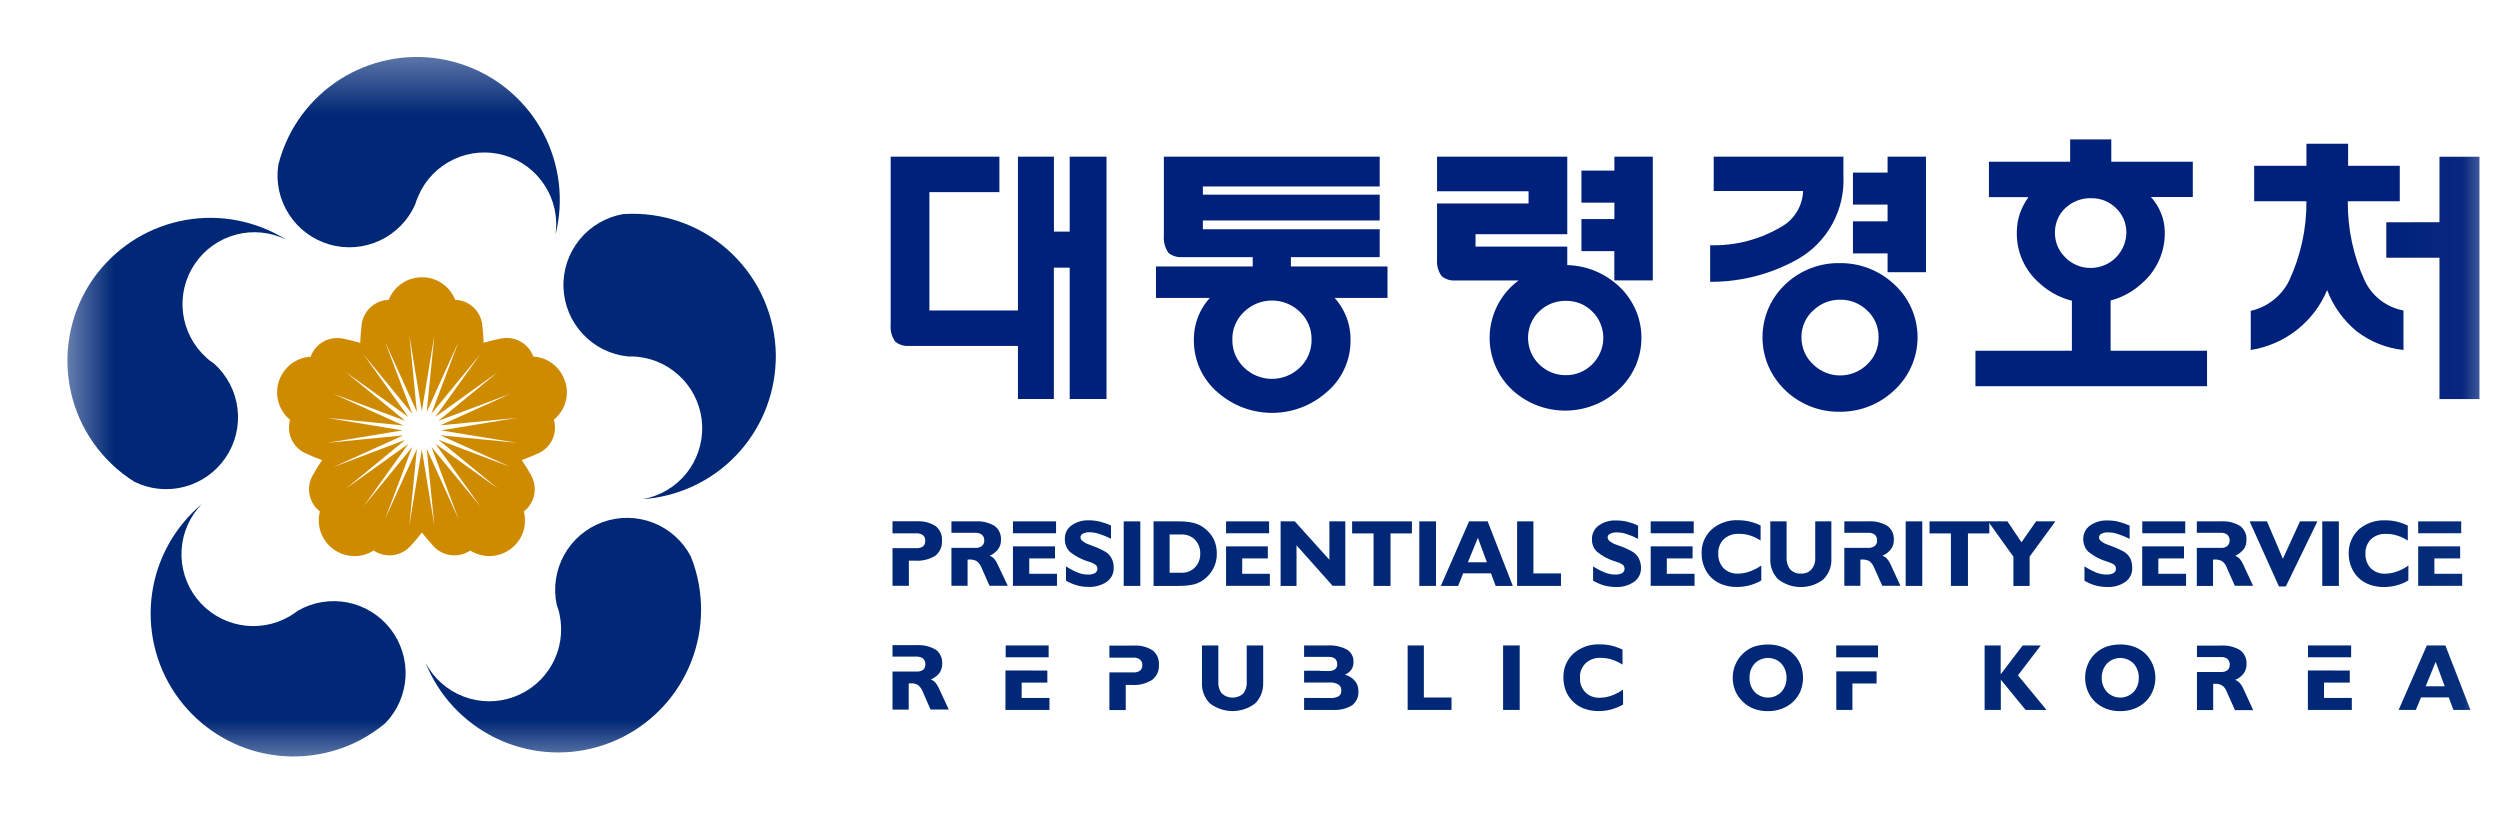 <svg width="33" height="11" viewBox="0 0 33 11" fill="none" xmlns="http://www.w3.org/2000/svg"><g clip-path="url(#clip0_319_3335)"><mask id="mask0_319_3335" style="mask-type:luminance" maskUnits="userSpaceOnUse" x="0" y="0" width="33" height="11"><path d="M32.968 0.478H0.651V10.258H32.968V0.478Z" fill="white"/></mask><g mask="url(#mask0_319_3335)"><path d="M14.071 7.665V7.476C14.121 7.509 14.175 7.537 14.231 7.56C14.273 7.576 14.316 7.584 14.36 7.584C14.393 7.586 14.425 7.579 14.455 7.565C14.463 7.559 14.471 7.552 14.476 7.543C14.481 7.535 14.485 7.525 14.486 7.515C14.487 7.504 14.486 7.494 14.483 7.485C14.479 7.475 14.474 7.466 14.467 7.459C14.439 7.439 14.407 7.424 14.374 7.415C14.282 7.388 14.197 7.343 14.123 7.285C14.101 7.262 14.083 7.236 14.072 7.206C14.06 7.177 14.055 7.146 14.056 7.114C14.055 7.08 14.062 7.045 14.077 7.014C14.093 6.983 14.115 6.956 14.143 6.936C14.211 6.888 14.292 6.865 14.374 6.868C14.424 6.868 14.473 6.874 14.521 6.886C14.57 6.898 14.619 6.915 14.665 6.937V7.111C14.615 7.086 14.564 7.065 14.511 7.048C14.471 7.034 14.429 7.027 14.387 7.026C14.355 7.024 14.323 7.03 14.294 7.044C14.285 7.048 14.277 7.055 14.271 7.064C14.265 7.073 14.262 7.083 14.262 7.093C14.263 7.103 14.266 7.113 14.271 7.122C14.276 7.131 14.283 7.138 14.292 7.143C14.317 7.163 14.346 7.179 14.377 7.188C14.384 7.192 14.398 7.196 14.414 7.203C14.474 7.224 14.532 7.25 14.588 7.281C14.623 7.302 14.652 7.332 14.672 7.368C14.692 7.407 14.702 7.45 14.701 7.494C14.702 7.53 14.695 7.565 14.679 7.598C14.663 7.63 14.639 7.658 14.61 7.679C14.537 7.728 14.451 7.752 14.364 7.747C14.312 7.747 14.26 7.74 14.211 7.725C14.161 7.711 14.113 7.69 14.069 7.663" fill="#002876"/><path d="M15.052 6.882H14.833V7.734H15.052V6.882Z" fill="#002876"/><path d="M15.598 7.055C15.631 7.054 15.663 7.06 15.694 7.072C15.724 7.084 15.752 7.102 15.774 7.125C15.797 7.149 15.815 7.178 15.827 7.209C15.839 7.24 15.844 7.274 15.843 7.307C15.844 7.341 15.839 7.374 15.827 7.405C15.816 7.436 15.798 7.465 15.774 7.489C15.752 7.513 15.724 7.531 15.694 7.543C15.664 7.556 15.631 7.561 15.598 7.56H15.439V7.055H15.598ZM15.546 7.734C15.611 7.735 15.677 7.73 15.742 7.718C15.785 7.709 15.826 7.692 15.864 7.669C15.925 7.631 15.976 7.577 16.011 7.514C16.046 7.451 16.064 7.379 16.062 7.307C16.063 7.242 16.049 7.177 16.022 7.118C15.992 7.06 15.949 7.01 15.897 6.971C15.856 6.939 15.809 6.917 15.758 6.903C15.689 6.887 15.617 6.88 15.546 6.882H15.227V7.734H15.546Z" fill="#002876"/><path d="M17.114 7.198V7.734H16.904V6.882H17.091L17.548 7.389V6.882H17.758V7.733H17.591L17.114 7.198Z" fill="#002876"/><path d="M18.131 7.734V7.041H17.848V6.882H18.637V7.041H18.355V7.734H18.131Z" fill="#002876"/><path d="M18.955 6.882H18.735V7.734H18.955V6.882Z" fill="#002876"/><path d="M19.508 7.099L19.627 7.422H19.376L19.508 7.099ZM19.247 7.734L19.314 7.568H19.681L19.743 7.734H19.969L19.637 6.882H19.392L19.019 7.734H19.247Z" fill="#002876"/><path d="M20.026 7.734V6.882H20.241V7.569H20.605V7.734H20.026Z" fill="#002876"/><path d="M21.029 7.665V7.476C21.08 7.509 21.134 7.538 21.191 7.56C21.232 7.575 21.275 7.584 21.318 7.584C21.351 7.586 21.384 7.579 21.413 7.565C21.423 7.559 21.431 7.551 21.436 7.54C21.442 7.53 21.444 7.519 21.444 7.508C21.444 7.499 21.443 7.489 21.439 7.481C21.436 7.473 21.431 7.465 21.425 7.458C21.397 7.438 21.365 7.423 21.331 7.414C21.24 7.388 21.155 7.344 21.081 7.284C21.059 7.262 21.041 7.236 21.029 7.207C21.018 7.177 21.012 7.146 21.014 7.114C21.013 7.08 21.021 7.046 21.037 7.015C21.052 6.984 21.075 6.957 21.103 6.937C21.17 6.889 21.252 6.866 21.334 6.87C21.383 6.87 21.432 6.875 21.48 6.887C21.529 6.899 21.577 6.916 21.623 6.938V7.113C21.574 7.087 21.523 7.066 21.471 7.049C21.43 7.035 21.388 7.028 21.346 7.028C21.314 7.026 21.282 7.032 21.253 7.045C21.244 7.05 21.236 7.056 21.23 7.065C21.224 7.074 21.221 7.084 21.22 7.094C21.221 7.105 21.224 7.114 21.23 7.123C21.235 7.132 21.242 7.139 21.251 7.145C21.276 7.165 21.305 7.18 21.336 7.19C21.345 7.193 21.358 7.197 21.373 7.204C21.434 7.224 21.492 7.25 21.548 7.282C21.583 7.302 21.612 7.333 21.631 7.369C21.651 7.408 21.662 7.451 21.661 7.495C21.662 7.531 21.655 7.567 21.639 7.599C21.623 7.631 21.6 7.659 21.57 7.68C21.498 7.729 21.412 7.753 21.324 7.748C21.273 7.748 21.221 7.741 21.171 7.727C21.121 7.712 21.074 7.691 21.029 7.665" fill="#002876"/><path d="M23.249 7.662C23.15 7.72 23.038 7.749 22.923 7.748C22.861 7.749 22.799 7.738 22.739 7.717C22.685 7.698 22.635 7.668 22.593 7.629C22.55 7.588 22.517 7.539 22.496 7.484C22.472 7.428 22.461 7.368 22.462 7.308C22.459 7.248 22.47 7.189 22.492 7.134C22.515 7.079 22.55 7.029 22.593 6.989C22.69 6.905 22.815 6.861 22.943 6.867C22.994 6.867 23.044 6.873 23.094 6.884C23.145 6.896 23.194 6.913 23.24 6.937V7.135C23.197 7.106 23.149 7.083 23.099 7.068C23.052 7.053 23.004 7.046 22.956 7.047C22.882 7.042 22.81 7.067 22.755 7.116C22.73 7.141 22.71 7.171 22.697 7.205C22.685 7.238 22.679 7.274 22.681 7.309C22.68 7.344 22.685 7.379 22.697 7.412C22.709 7.445 22.728 7.475 22.752 7.501C22.777 7.525 22.806 7.543 22.839 7.556C22.872 7.568 22.906 7.573 22.941 7.572C22.994 7.572 23.046 7.562 23.095 7.544C23.15 7.525 23.201 7.498 23.249 7.465L23.249 7.662Z" fill="#002876"/><path d="M24.174 6.882V7.371C24.177 7.422 24.169 7.473 24.151 7.521C24.132 7.569 24.104 7.612 24.067 7.649C23.982 7.714 23.878 7.749 23.771 7.749C23.664 7.749 23.559 7.714 23.474 7.649C23.438 7.613 23.409 7.569 23.391 7.521C23.373 7.473 23.365 7.422 23.368 7.371V6.882H23.583V7.361C23.58 7.417 23.597 7.473 23.631 7.517C23.65 7.536 23.672 7.55 23.696 7.56C23.721 7.569 23.747 7.573 23.773 7.571C23.798 7.573 23.824 7.569 23.848 7.56C23.872 7.551 23.893 7.536 23.911 7.517C23.947 7.473 23.965 7.418 23.961 7.361V6.882H24.174Z" fill="#002876"/><path d="M25.374 6.882H25.155V7.734H25.374V6.882Z" fill="#002876"/><path d="M25.752 7.734V7.041H25.47V6.882H26.259V7.041H25.977V7.734H25.752Z" fill="#002876"/><path d="M26.577 7.734V7.348L26.243 6.882H26.498L26.684 7.158L26.876 6.882H27.131L26.791 7.347V7.734H26.577Z" fill="#002876"/><path d="M27.515 7.665V7.476C27.566 7.509 27.62 7.537 27.676 7.56C27.717 7.575 27.76 7.584 27.804 7.584C27.837 7.586 27.869 7.579 27.898 7.565C27.909 7.559 27.917 7.551 27.922 7.541C27.928 7.531 27.931 7.519 27.93 7.508C27.93 7.499 27.929 7.49 27.926 7.481C27.922 7.473 27.918 7.465 27.911 7.458C27.883 7.438 27.851 7.424 27.817 7.414C27.726 7.388 27.641 7.344 27.567 7.284C27.545 7.262 27.527 7.236 27.516 7.206C27.504 7.177 27.498 7.146 27.499 7.114C27.499 7.08 27.506 7.045 27.522 7.015C27.538 6.984 27.56 6.957 27.588 6.937C27.656 6.89 27.738 6.866 27.82 6.87C27.869 6.87 27.918 6.875 27.966 6.887C28.016 6.9 28.064 6.917 28.111 6.938V7.113C28.061 7.087 28.009 7.066 27.955 7.049C27.916 7.035 27.875 7.028 27.833 7.028C27.801 7.025 27.769 7.031 27.74 7.045C27.73 7.049 27.722 7.056 27.716 7.065C27.71 7.074 27.707 7.084 27.707 7.094C27.707 7.104 27.71 7.114 27.716 7.123C27.721 7.132 27.728 7.139 27.737 7.145C27.762 7.165 27.791 7.18 27.822 7.19C27.83 7.193 27.843 7.197 27.858 7.204C27.919 7.225 27.979 7.251 28.035 7.282C28.07 7.303 28.099 7.333 28.119 7.369C28.137 7.408 28.146 7.451 28.145 7.495C28.147 7.531 28.139 7.566 28.124 7.599C28.108 7.631 28.085 7.659 28.056 7.68C27.984 7.73 27.897 7.753 27.809 7.748C27.758 7.748 27.706 7.741 27.657 7.727C27.607 7.713 27.559 7.692 27.515 7.665" fill="#002876"/><path d="M30.082 7.741L29.695 6.882H29.924L30.134 7.376L30.36 6.882H30.59L30.173 7.741H30.082Z" fill="#002876"/><path d="M30.873 6.882H30.654V7.734H30.873V6.882Z" fill="#002876"/><path d="M31.79 7.662C31.741 7.691 31.689 7.713 31.634 7.727C31.579 7.742 31.522 7.749 31.464 7.749C31.402 7.749 31.34 7.739 31.281 7.718C31.227 7.699 31.177 7.669 31.135 7.63C31.093 7.589 31.059 7.54 31.037 7.485C31.014 7.429 31.003 7.369 31.003 7.308C31.001 7.249 31.012 7.19 31.035 7.135C31.057 7.08 31.092 7.03 31.135 6.989C31.232 6.906 31.356 6.863 31.484 6.868C31.535 6.868 31.586 6.873 31.636 6.885C31.687 6.897 31.736 6.915 31.783 6.937V7.136C31.739 7.107 31.692 7.084 31.641 7.069C31.595 7.054 31.547 7.047 31.499 7.048C31.462 7.045 31.426 7.05 31.391 7.062C31.357 7.074 31.325 7.092 31.298 7.117C31.273 7.142 31.253 7.172 31.24 7.206C31.228 7.239 31.222 7.274 31.224 7.31C31.222 7.345 31.228 7.38 31.24 7.413C31.252 7.446 31.27 7.476 31.294 7.501C31.319 7.525 31.349 7.544 31.381 7.556C31.414 7.569 31.449 7.574 31.483 7.573C31.536 7.572 31.588 7.563 31.637 7.545C31.692 7.526 31.743 7.499 31.791 7.465L31.79 7.662Z" fill="#002876"/><path d="M13.94 6.882H13.371V7.039H13.94V6.882Z" fill="#002876"/><path d="M13.371 7.212V7.733H13.952V7.574H13.586V7.371H13.926V7.212H13.371Z" fill="#002876"/><path d="M16.752 6.882H16.184V7.039H16.752V6.882Z" fill="#002876"/><path d="M16.184 7.212V7.733H16.762V7.574H16.397V7.371H16.735V7.212H16.184Z" fill="#002876"/><path d="M22.357 6.882H21.789V7.039H22.357V6.882Z" fill="#002876"/><path d="M21.789 7.212V7.733H22.368V7.574H22.002V7.371H22.342V7.212H21.789Z" fill="#002876"/><path d="M28.845 6.882H28.278V7.039H28.845V6.882Z" fill="#002876"/><path d="M28.277 7.212V7.733H28.856V7.574H28.49V7.371H28.829V7.212H28.277Z" fill="#002876"/><path d="M32.488 6.882H31.92V7.039H32.488V6.882Z" fill="#002876"/><path d="M31.92 7.212V7.733H32.501V7.574H32.134V7.371H32.474V7.212H31.92Z" fill="#002876"/><path d="M12.351 6.945C12.275 6.897 12.186 6.875 12.096 6.881H11.781V7.04H12.099C12.129 7.038 12.159 7.047 12.184 7.065C12.194 7.074 12.202 7.085 12.207 7.098C12.212 7.11 12.214 7.124 12.213 7.137C12.214 7.151 12.213 7.165 12.208 7.177C12.203 7.19 12.196 7.201 12.186 7.211C12.16 7.229 12.128 7.238 12.096 7.235H11.781V7.733H11.997V7.401H12.079C12.172 7.407 12.266 7.385 12.346 7.336C12.376 7.312 12.399 7.282 12.415 7.247C12.43 7.213 12.437 7.175 12.434 7.137C12.437 7.101 12.431 7.064 12.416 7.031C12.402 6.998 12.38 6.968 12.352 6.946" fill="#002876"/><path d="M13.165 7.442C13.154 7.417 13.139 7.393 13.121 7.373C13.105 7.356 13.085 7.344 13.064 7.336C13.108 7.317 13.146 7.287 13.176 7.249C13.201 7.214 13.214 7.172 13.213 7.129C13.215 7.094 13.209 7.058 13.195 7.026C13.181 6.993 13.158 6.965 13.13 6.943C13.053 6.897 12.963 6.876 12.873 6.882H12.559V7.033H12.874C12.905 7.031 12.936 7.04 12.961 7.058C12.971 7.067 12.98 7.078 12.985 7.091C12.99 7.103 12.992 7.117 12.992 7.131C12.993 7.145 12.991 7.159 12.986 7.172C12.981 7.185 12.973 7.197 12.963 7.206C12.937 7.225 12.906 7.235 12.874 7.232H12.559V7.733H12.772V7.388C12.776 7.388 12.78 7.388 12.784 7.386H12.798C12.831 7.384 12.864 7.392 12.892 7.407C12.919 7.428 12.941 7.455 12.953 7.487L13.062 7.733H13.303L13.165 7.442Z" fill="#002876"/><path d="M24.952 7.442C24.94 7.417 24.925 7.393 24.906 7.373C24.89 7.356 24.87 7.343 24.848 7.336C24.893 7.317 24.931 7.287 24.961 7.249C24.986 7.215 25 7.172 24.998 7.129C25.001 7.094 24.995 7.058 24.981 7.026C24.966 6.993 24.944 6.965 24.916 6.943C24.838 6.897 24.749 6.875 24.659 6.882H24.345V7.033H24.661C24.692 7.031 24.723 7.04 24.748 7.058C24.758 7.067 24.765 7.078 24.77 7.091C24.776 7.104 24.778 7.117 24.777 7.131C24.779 7.145 24.777 7.159 24.772 7.172C24.767 7.185 24.759 7.197 24.748 7.206C24.723 7.225 24.692 7.234 24.661 7.232H24.345V7.733H24.557V7.388C24.561 7.388 24.565 7.388 24.568 7.386H24.582C24.615 7.384 24.648 7.392 24.676 7.407C24.703 7.428 24.724 7.455 24.736 7.487L24.846 7.733H25.086L24.952 7.442Z" fill="#002876"/><path d="M29.606 7.442C29.595 7.417 29.58 7.394 29.562 7.373C29.546 7.357 29.526 7.345 29.506 7.336C29.549 7.316 29.587 7.287 29.617 7.249C29.642 7.215 29.654 7.172 29.653 7.129C29.656 7.094 29.65 7.058 29.635 7.025C29.62 6.993 29.598 6.964 29.57 6.943C29.492 6.896 29.403 6.875 29.313 6.882H28.998V7.033H29.315C29.346 7.031 29.376 7.04 29.401 7.058C29.421 7.078 29.432 7.105 29.432 7.132C29.432 7.16 29.421 7.187 29.401 7.207C29.377 7.226 29.346 7.235 29.314 7.232H28.998V7.734H29.212V7.388C29.216 7.388 29.219 7.387 29.223 7.386H29.236C29.269 7.384 29.302 7.392 29.331 7.407C29.358 7.427 29.38 7.455 29.391 7.487L29.5 7.733H29.741L29.606 7.442Z" fill="#002876"/><path d="M16.674 8.52V9.007C16.676 9.059 16.668 9.11 16.65 9.158C16.632 9.206 16.604 9.25 16.567 9.286C16.482 9.351 16.377 9.386 16.27 9.386C16.162 9.386 16.058 9.351 15.972 9.286C15.936 9.25 15.907 9.206 15.889 9.158C15.871 9.11 15.863 9.059 15.866 9.007V8.52H16.082V9C16.078 9.056 16.094 9.111 16.129 9.155C16.168 9.19 16.218 9.209 16.27 9.209C16.322 9.209 16.372 9.19 16.411 9.155C16.445 9.11 16.461 9.055 16.457 8.999V8.52H16.674Z" fill="#002876"/><path d="M18.581 9.371V8.52H18.795V9.207H19.16V9.371L18.581 9.371Z" fill="#002876"/><path d="M20.06 8.52H19.841V9.371H20.06V8.52Z" fill="#002876"/><path d="M21.425 9.3C21.375 9.328 21.322 9.35 21.267 9.365C21.212 9.38 21.155 9.387 21.097 9.386C21.035 9.387 20.973 9.376 20.915 9.355C20.86 9.336 20.81 9.306 20.769 9.266C20.726 9.226 20.692 9.177 20.67 9.122C20.648 9.066 20.637 9.006 20.637 8.946C20.635 8.887 20.646 8.827 20.668 8.772C20.691 8.717 20.725 8.668 20.769 8.627C20.865 8.543 20.991 8.5 21.118 8.506C21.169 8.505 21.22 8.511 21.27 8.522C21.321 8.534 21.37 8.552 21.417 8.574V8.773C21.372 8.744 21.325 8.721 21.274 8.705C21.229 8.691 21.181 8.684 21.133 8.684C21.097 8.681 21.06 8.686 21.026 8.698C20.991 8.71 20.959 8.729 20.932 8.753C20.906 8.778 20.886 8.808 20.872 8.842C20.859 8.875 20.854 8.911 20.856 8.947C20.854 8.982 20.859 9.017 20.871 9.05C20.884 9.083 20.902 9.113 20.927 9.138C20.951 9.163 20.981 9.182 21.014 9.194C21.046 9.206 21.081 9.212 21.116 9.21C21.168 9.21 21.22 9.201 21.27 9.183C21.324 9.163 21.376 9.137 21.424 9.104L21.425 9.3Z" fill="#002876"/><path d="M23.162 8.758C23.209 8.711 23.272 8.685 23.338 8.685C23.404 8.685 23.467 8.711 23.513 8.758C23.559 8.81 23.584 8.878 23.582 8.947C23.584 9.016 23.559 9.083 23.513 9.135C23.49 9.158 23.463 9.176 23.433 9.189C23.403 9.202 23.37 9.208 23.338 9.208C23.305 9.208 23.273 9.202 23.243 9.189C23.212 9.176 23.185 9.158 23.162 9.135C23.116 9.084 23.091 9.016 23.094 8.947C23.091 8.878 23.116 8.81 23.162 8.758ZM22.907 9.122C22.93 9.176 22.964 9.225 23.008 9.265C23.049 9.305 23.099 9.336 23.153 9.356C23.211 9.378 23.273 9.388 23.336 9.387C23.398 9.388 23.46 9.378 23.518 9.356C23.574 9.336 23.624 9.305 23.667 9.265C23.71 9.225 23.744 9.176 23.767 9.122C23.811 9.01 23.811 8.884 23.767 8.772C23.744 8.717 23.71 8.669 23.667 8.628C23.625 8.588 23.575 8.557 23.52 8.538C23.461 8.517 23.399 8.506 23.336 8.508C23.273 8.507 23.212 8.517 23.152 8.536C23.098 8.556 23.049 8.587 23.007 8.628C22.964 8.668 22.93 8.717 22.907 8.772C22.883 8.827 22.872 8.887 22.872 8.947C22.872 9.007 22.884 9.067 22.907 9.122Z" fill="#002876"/><path d="M27.813 8.758C27.836 8.735 27.863 8.717 27.893 8.704C27.923 8.692 27.955 8.685 27.988 8.685C28.02 8.685 28.052 8.692 28.082 8.704C28.112 8.717 28.14 8.735 28.163 8.758C28.209 8.81 28.234 8.877 28.232 8.947C28.234 9.016 28.209 9.084 28.163 9.135C28.14 9.158 28.113 9.176 28.082 9.189C28.052 9.202 28.02 9.208 27.988 9.208C27.955 9.208 27.923 9.202 27.893 9.189C27.863 9.176 27.835 9.158 27.813 9.135C27.766 9.084 27.741 9.016 27.743 8.947C27.741 8.877 27.766 8.81 27.813 8.758ZM27.558 9.122C27.58 9.176 27.614 9.225 27.656 9.265C27.699 9.305 27.749 9.336 27.803 9.356C27.862 9.378 27.923 9.388 27.985 9.387C28.048 9.388 28.11 9.378 28.169 9.356C28.224 9.336 28.275 9.305 28.318 9.265C28.36 9.224 28.394 9.176 28.416 9.122C28.463 9.01 28.463 8.884 28.416 8.771C28.393 8.717 28.36 8.668 28.318 8.627C28.275 8.588 28.225 8.557 28.171 8.537C28.112 8.516 28.049 8.506 27.986 8.507C27.924 8.507 27.862 8.516 27.804 8.536C27.749 8.556 27.699 8.587 27.657 8.627C27.614 8.668 27.58 8.717 27.558 8.771C27.512 8.884 27.512 9.01 27.558 9.122" fill="#002876"/><path d="M26.197 9.371V8.52H26.409V8.901L26.699 8.52H26.938L26.637 8.914L27.014 9.371H26.738L26.411 8.972V9.371H26.197Z" fill="#002876"/><path d="M32.151 8.736L32.27 9.059H32.019L32.151 8.736ZM31.889 9.371L31.958 9.206H32.324L32.385 9.371H32.61L32.279 8.52H32.034L31.662 9.371H31.889Z" fill="#002876"/><path d="M13.842 8.52H13.275V8.676H13.842V8.52Z" fill="#002876"/><path d="M13.272 8.85V9.371H13.853V9.213H13.486V9.01H13.825V8.851L13.272 8.85Z" fill="#002876"/><path d="M31.035 8.52H30.466V8.676H31.035V8.52Z" fill="#002876"/><path d="M30.464 8.85V9.371H31.044V9.213H30.677V9.01H31.017V8.851L30.464 8.85Z" fill="#002876"/><path d="M15.214 8.584C15.138 8.537 15.048 8.515 14.959 8.522H14.644V8.681H14.961C14.992 8.678 15.023 8.687 15.048 8.706C15.058 8.715 15.066 8.726 15.072 8.738C15.077 8.751 15.079 8.764 15.079 8.778C15.08 8.792 15.078 8.805 15.073 8.818C15.068 8.831 15.059 8.842 15.049 8.852C15.023 8.87 14.991 8.878 14.96 8.876H14.644V9.373H14.86V9.041H14.942C15.036 9.048 15.129 9.024 15.209 8.974C15.238 8.951 15.262 8.921 15.278 8.887C15.293 8.852 15.3 8.815 15.298 8.777C15.3 8.741 15.294 8.704 15.28 8.67C15.265 8.637 15.243 8.607 15.214 8.584Z" fill="#002876"/><path d="M12.389 9.076C12.377 9.051 12.363 9.028 12.345 9.008C12.329 8.99 12.309 8.977 12.287 8.969C12.331 8.951 12.37 8.921 12.4 8.884C12.425 8.849 12.438 8.806 12.437 8.763C12.439 8.728 12.433 8.692 12.419 8.659C12.405 8.627 12.383 8.598 12.354 8.577C12.276 8.531 12.186 8.51 12.096 8.516H11.781V8.667H12.097C12.129 8.666 12.16 8.675 12.186 8.693C12.196 8.703 12.203 8.714 12.208 8.727C12.213 8.739 12.215 8.753 12.215 8.766C12.216 8.78 12.213 8.794 12.209 8.807C12.204 8.82 12.196 8.831 12.187 8.841C12.16 8.859 12.129 8.867 12.097 8.864H11.781V9.367H11.995V9.021H12.008C12.012 9.02 12.017 9.02 12.021 9.02C12.054 9.018 12.087 9.025 12.116 9.041C12.143 9.063 12.164 9.09 12.177 9.122L12.283 9.366H12.524L12.389 9.076Z" fill="#002876"/><path d="M29.608 9.081C29.596 9.056 29.581 9.033 29.562 9.013C29.546 8.996 29.527 8.983 29.505 8.974C29.549 8.956 29.588 8.927 29.617 8.889C29.642 8.854 29.655 8.812 29.654 8.769C29.657 8.733 29.651 8.698 29.636 8.665C29.621 8.632 29.599 8.604 29.57 8.583C29.493 8.536 29.403 8.515 29.313 8.522H29V8.673H29.316C29.347 8.671 29.377 8.679 29.402 8.697C29.412 8.707 29.42 8.718 29.425 8.731C29.431 8.743 29.433 8.757 29.433 8.771C29.434 8.785 29.432 8.799 29.427 8.812C29.422 8.825 29.413 8.836 29.403 8.846C29.378 8.864 29.347 8.873 29.316 8.87H29V9.373H29.214V9.026H29.224C29.229 9.026 29.233 9.026 29.238 9.026C29.27 9.024 29.303 9.031 29.331 9.048C29.36 9.067 29.381 9.096 29.392 9.129L29.502 9.374H29.742L29.608 9.081Z" fill="#002876"/><path d="M24.79 8.677V8.52H24.238V8.677H24.79Z" fill="#002876"/><path d="M24.239 9.371H24.452V9.022H24.771V8.862H24.452H24.239V9.371Z" fill="#002876"/><path d="M17.885 8.989C17.851 8.948 17.805 8.919 17.753 8.906C17.788 8.891 17.817 8.868 17.839 8.838C17.858 8.808 17.867 8.774 17.866 8.738C17.868 8.706 17.861 8.674 17.846 8.645C17.831 8.616 17.809 8.592 17.781 8.575C17.704 8.534 17.616 8.515 17.529 8.52H17.214V8.671H17.476H17.538C17.568 8.669 17.598 8.677 17.623 8.695C17.633 8.704 17.64 8.716 17.645 8.728C17.65 8.741 17.652 8.755 17.651 8.768C17.652 8.781 17.65 8.793 17.645 8.805C17.64 8.816 17.633 8.826 17.623 8.834C17.598 8.851 17.568 8.859 17.538 8.857H17.429V8.854H17.214V9.009H17.55C17.59 9.006 17.631 9.015 17.666 9.035C17.68 9.043 17.69 9.056 17.697 9.07C17.703 9.084 17.706 9.1 17.705 9.115C17.706 9.13 17.704 9.145 17.698 9.158C17.692 9.171 17.682 9.183 17.67 9.191C17.633 9.209 17.592 9.217 17.551 9.214H17.429V9.213H17.214V9.371H17.594C17.682 9.377 17.771 9.356 17.847 9.31C17.875 9.289 17.897 9.261 17.912 9.229C17.926 9.198 17.933 9.163 17.931 9.128C17.933 9.077 17.917 9.028 17.886 8.988" fill="#002876"/><path d="M7.888 9.859C8.336 9.731 8.721 9.441 8.968 9.045C9.215 8.649 9.307 8.176 9.225 7.716C9.214 7.652 9.199 7.589 9.181 7.527C9.163 7.464 9.142 7.402 9.117 7.342C9.01 7.139 8.833 6.982 8.619 6.899C8.405 6.817 8.169 6.814 7.953 6.893C7.738 6.971 7.558 7.124 7.447 7.325C7.336 7.526 7.301 7.76 7.349 7.984C7.357 8.004 7.364 8.025 7.37 8.046C7.377 8.067 7.382 8.088 7.386 8.11C7.434 8.334 7.399 8.568 7.288 8.768C7.177 8.969 6.997 9.122 6.781 9.2C6.566 9.278 6.329 9.276 6.116 9.193C5.902 9.111 5.725 8.953 5.618 8.751C5.792 9.183 6.121 9.536 6.54 9.741C6.959 9.946 7.44 9.988 7.888 9.859" fill="#002876"/><path d="M10.24 4.773C10.257 4.274 10.075 3.787 9.734 3.422C9.393 3.056 8.921 2.841 8.421 2.823C8.356 2.821 8.291 2.822 8.226 2.826C8 2.865 7.795 2.985 7.651 3.162C7.506 3.34 7.43 3.564 7.438 3.794C7.446 4.023 7.536 4.241 7.693 4.409C7.849 4.577 8.061 4.682 8.289 4.705C8.311 4.705 8.332 4.704 8.355 4.705C8.378 4.706 8.397 4.708 8.419 4.71C8.647 4.734 8.858 4.839 9.014 5.007C9.171 5.174 9.261 5.393 9.269 5.622C9.276 5.851 9.201 6.075 9.057 6.252C8.912 6.43 8.708 6.55 8.482 6.589C8.948 6.557 9.385 6.354 9.709 6.019C10.034 5.683 10.222 5.24 10.239 4.773" fill="#002876"/><path d="M6.147 0.866C5.709 0.706 5.226 0.715 4.794 0.89C4.361 1.065 4.009 1.395 3.805 1.814C3.778 1.872 3.752 1.932 3.729 1.994C3.707 2.055 3.688 2.117 3.673 2.18C3.64 2.407 3.69 2.638 3.815 2.83C3.939 3.023 4.129 3.164 4.35 3.227C4.57 3.291 4.806 3.272 5.014 3.175C5.221 3.078 5.387 2.909 5.48 2.7C5.486 2.678 5.493 2.657 5.501 2.637C5.51 2.618 5.517 2.597 5.526 2.578C5.618 2.368 5.784 2.199 5.992 2.102C6.199 2.005 6.435 1.986 6.656 2.05C6.876 2.113 7.066 2.254 7.19 2.447C7.315 2.639 7.365 2.87 7.333 3.097C7.446 2.644 7.388 2.166 7.169 1.753C6.95 1.341 6.586 1.025 6.147 0.866Z" fill="#002876"/><path d="M1.289 3.6C0.981 3.995 0.843 4.495 0.904 4.991C0.964 5.488 1.22 5.939 1.614 6.247C1.666 6.288 1.719 6.325 1.774 6.359C1.979 6.461 2.215 6.484 2.436 6.425C2.658 6.366 2.851 6.229 2.979 6.039C3.108 5.849 3.163 5.619 3.135 5.392C3.107 5.164 2.997 4.954 2.827 4.801C2.809 4.789 2.792 4.777 2.774 4.763C2.756 4.75 2.74 4.736 2.724 4.721C2.554 4.568 2.444 4.358 2.416 4.13C2.388 3.903 2.443 3.673 2.572 3.483C2.7 3.293 2.893 3.156 3.115 3.097C3.336 3.038 3.572 3.062 3.777 3.163C3.382 2.916 2.909 2.823 2.45 2.904C1.99 2.985 1.577 3.233 1.29 3.6" fill="#002876"/><path d="M2.311 9.154C2.573 9.541 2.968 9.817 3.42 9.93C3.873 10.042 4.352 9.983 4.764 9.764C4.82 9.733 4.876 9.7 4.93 9.663C4.984 9.627 5.036 9.588 5.086 9.546C5.246 9.381 5.34 9.165 5.353 8.936C5.365 8.707 5.294 8.481 5.153 8.3C5.012 8.12 4.811 7.996 4.585 7.952C4.36 7.909 4.127 7.948 3.929 8.063C3.911 8.076 3.895 8.089 3.876 8.101C3.858 8.114 3.84 8.125 3.821 8.136C3.623 8.251 3.389 8.291 3.164 8.247C2.939 8.203 2.737 8.08 2.596 7.899C2.455 7.718 2.384 7.492 2.397 7.263C2.409 7.034 2.504 6.818 2.664 6.653C2.307 6.953 2.072 7.374 2.007 7.836C1.942 8.298 2.05 8.767 2.311 9.154Z" fill="#002876"/><path d="M7.457 5.032V5.031C7.429 4.942 7.374 4.863 7.3 4.805C7.226 4.747 7.137 4.713 7.043 4.707H7.04C7.009 4.622 6.949 4.552 6.87 4.508C6.792 4.464 6.7 4.45 6.612 4.469H6.61C6.538 4.484 6.461 4.501 6.384 4.524C6.381 4.443 6.375 4.366 6.366 4.292V4.291C6.357 4.201 6.315 4.118 6.249 4.057C6.183 3.995 6.097 3.96 6.007 3.957V3.954C5.972 3.867 5.912 3.792 5.834 3.74C5.756 3.687 5.664 3.659 5.57 3.66C5.476 3.66 5.384 3.688 5.306 3.74C5.228 3.793 5.167 3.867 5.132 3.955V3.958C5.042 3.96 4.956 3.996 4.89 4.057C4.824 4.118 4.782 4.202 4.773 4.291V4.292C4.764 4.366 4.758 4.443 4.755 4.524V4.525C4.677 4.504 4.601 4.485 4.529 4.47H4.528C4.44 4.452 4.348 4.465 4.269 4.509C4.191 4.553 4.13 4.624 4.1 4.709H4.097C4.003 4.715 3.913 4.749 3.839 4.807C3.765 4.865 3.71 4.944 3.681 5.033C3.652 5.122 3.65 5.218 3.676 5.309C3.702 5.399 3.754 5.48 3.826 5.54L3.829 5.541C3.804 5.627 3.811 5.72 3.849 5.802C3.887 5.883 3.953 5.949 4.035 5.985H4.037C4.104 6.017 4.175 6.046 4.251 6.074C4.206 6.141 4.166 6.206 4.13 6.271H4.129C4.084 6.349 4.069 6.441 4.086 6.529C4.103 6.618 4.152 6.697 4.223 6.752L4.222 6.755C4.199 6.846 4.204 6.942 4.236 7.03C4.268 7.118 4.326 7.195 4.402 7.25C4.478 7.306 4.569 7.337 4.663 7.34C4.757 7.344 4.85 7.319 4.93 7.268L4.932 7.267C5.006 7.317 5.097 7.339 5.186 7.328C5.275 7.317 5.358 7.274 5.418 7.208L5.42 7.207C5.47 7.152 5.52 7.093 5.569 7.03C5.619 7.094 5.67 7.152 5.72 7.206V7.208C5.78 7.274 5.863 7.317 5.952 7.328C6.042 7.339 6.132 7.317 6.207 7.267L6.209 7.268C6.288 7.318 6.381 7.343 6.475 7.34C6.569 7.337 6.66 7.305 6.736 7.25C6.812 7.195 6.87 7.118 6.902 7.03C6.934 6.942 6.939 6.846 6.916 6.755L6.914 6.752C6.986 6.697 7.034 6.618 7.052 6.529C7.069 6.441 7.054 6.349 7.009 6.271C6.973 6.206 6.933 6.14 6.887 6.074L6.889 6.073C6.965 6.044 7.037 6.015 7.104 5.984H7.106C7.188 5.947 7.254 5.882 7.292 5.8C7.329 5.718 7.336 5.626 7.311 5.539L7.314 5.538C7.386 5.478 7.439 5.397 7.465 5.307C7.49 5.217 7.489 5.121 7.459 5.032M6.823 5.845L5.814 5.746L6.738 6.164L5.789 5.806L6.573 6.449L5.749 5.859L6.34 6.683L5.695 5.9L6.052 6.849L5.633 5.925L5.733 6.935L5.568 5.934L5.403 6.935L5.503 5.925L5.084 6.848L5.442 5.9L4.799 6.684L5.39 5.86L4.566 6.45L5.349 5.807L4.4 6.165L5.324 5.747L4.315 5.846L5.314 5.681L4.315 5.516L5.324 5.616L4.4 5.198L5.349 5.555L4.565 4.912L5.389 5.503L4.799 4.679L5.442 5.462L5.084 4.514L5.503 5.438L5.404 4.429L5.568 5.428L5.733 4.429L5.633 5.438L6.052 4.514L5.694 5.462L6.338 4.679L5.747 5.502L6.572 4.911L5.787 5.555L6.736 5.198L5.812 5.615L6.822 5.516L5.821 5.681L6.823 5.845Z" fill="#CF8B00"/><path d="M12.268 4.098H13.527V4.566H12.002C11.935 4.572 11.87 4.552 11.818 4.51C11.771 4.445 11.749 4.365 11.757 4.285V2.068H13.192V2.536H12.268V4.098ZM14.12 3.533H13.911V5.267H13.437V2.068H13.912V3.057H14.12V2.068H14.606V5.267H14.12V3.533Z" fill="#00217B"/><path d="M16.536 3.517V3.323H17.04V3.517H18.315V3.933H15.259V3.517H16.536ZM16.532 3.394H15.604C15.539 3.399 15.475 3.379 15.424 3.338C15.378 3.272 15.356 3.193 15.363 3.113V2.068H18.212V2.461H15.878V2.57H18.212V2.91H15.878V3.026H18.212V3.394H16.532L16.532 3.394ZM17.493 3.821C17.597 3.896 17.681 3.996 17.739 4.11C17.797 4.225 17.828 4.351 17.827 4.48C17.83 4.614 17.802 4.747 17.746 4.869C17.69 4.991 17.607 5.099 17.503 5.184C17.306 5.356 17.053 5.45 16.791 5.45C16.529 5.45 16.277 5.356 16.079 5.184C15.976 5.098 15.895 4.99 15.839 4.868C15.784 4.746 15.757 4.614 15.759 4.48C15.759 4.351 15.789 4.225 15.847 4.11C15.905 3.996 15.99 3.896 16.094 3.821C16.293 3.663 16.539 3.577 16.793 3.577C17.047 3.577 17.294 3.663 17.493 3.821ZM16.425 4.113C16.373 4.16 16.333 4.218 16.306 4.282C16.278 4.346 16.265 4.415 16.267 4.484C16.266 4.553 16.279 4.622 16.306 4.686C16.334 4.75 16.374 4.807 16.425 4.855C16.523 4.949 16.654 5.001 16.79 5.001C16.926 5.001 17.056 4.949 17.155 4.855C17.206 4.807 17.246 4.75 17.273 4.686C17.3 4.622 17.314 4.553 17.313 4.484C17.314 4.415 17.301 4.346 17.274 4.282C17.247 4.218 17.206 4.16 17.155 4.113C17.056 4.019 16.926 3.967 16.79 3.967C16.654 3.967 16.523 4.019 16.425 4.113Z" fill="#00217B"/><path d="M20.177 2.525H18.969V2.068H20.688V3.091H19.477V3.255H20.688V3.702H19.21C19.145 3.707 19.081 3.687 19.03 3.645C18.983 3.58 18.962 3.501 18.969 3.421V2.686H20.177V2.525ZM21.35 3.761C21.45 3.848 21.529 3.956 21.584 4.076C21.639 4.196 21.667 4.327 21.667 4.459C21.667 4.592 21.639 4.722 21.584 4.843C21.529 4.963 21.45 5.071 21.35 5.158C21.16 5.327 20.915 5.42 20.661 5.42C20.407 5.42 20.162 5.327 19.973 5.158C19.875 5.07 19.797 4.962 19.744 4.841C19.691 4.721 19.663 4.591 19.663 4.459C19.663 4.328 19.691 4.198 19.744 4.078C19.797 3.957 19.875 3.849 19.973 3.761C20.162 3.592 20.407 3.499 20.661 3.499C20.915 3.499 21.16 3.592 21.35 3.761ZM20.322 4.106C20.273 4.151 20.235 4.206 20.209 4.267C20.183 4.328 20.17 4.393 20.17 4.46C20.17 4.526 20.183 4.591 20.209 4.652C20.235 4.713 20.273 4.768 20.322 4.814C20.415 4.904 20.54 4.954 20.67 4.952C20.734 4.953 20.797 4.941 20.855 4.917C20.914 4.893 20.967 4.858 21.012 4.814C21.06 4.768 21.098 4.713 21.124 4.652C21.15 4.591 21.164 4.526 21.164 4.46C21.164 4.393 21.15 4.328 21.124 4.267C21.098 4.206 21.06 4.151 21.012 4.106C20.92 4.017 20.798 3.969 20.67 3.971C20.541 3.969 20.416 4.017 20.322 4.106ZM21.31 2.252V2.068H21.817V3.701H21.309V3.315H20.875V2.892H21.31V2.675H20.875V2.252H21.31Z" fill="#00217B"/><path d="M24.333 2.068V2.319C24.344 2.54 24.294 2.76 24.188 2.954C24.082 3.149 23.924 3.31 23.732 3.42C23.379 3.619 22.98 3.722 22.574 3.72V3.237C22.91 3.247 23.24 3.159 23.527 2.986C23.608 2.938 23.675 2.87 23.723 2.788C23.771 2.707 23.798 2.615 23.801 2.521H22.621V2.068H24.333ZM24.988 3.739C25.089 3.828 25.171 3.937 25.227 4.06C25.283 4.183 25.312 4.317 25.312 4.452C25.312 4.587 25.283 4.721 25.227 4.844C25.171 4.967 25.089 5.077 24.988 5.166C24.796 5.342 24.544 5.438 24.283 5.435C24.023 5.439 23.772 5.342 23.581 5.166C23.482 5.075 23.402 4.965 23.347 4.842C23.293 4.72 23.265 4.587 23.265 4.452C23.265 4.318 23.293 4.185 23.347 4.062C23.402 3.939 23.482 3.829 23.581 3.739C23.773 3.564 24.024 3.469 24.283 3.473C24.543 3.47 24.794 3.564 24.988 3.739ZM23.938 4.095C23.887 4.139 23.846 4.195 23.819 4.257C23.792 4.319 23.778 4.386 23.779 4.454C23.779 4.522 23.793 4.589 23.82 4.651C23.847 4.713 23.887 4.768 23.938 4.814C24.032 4.905 24.159 4.956 24.29 4.956C24.422 4.956 24.548 4.905 24.643 4.814C24.692 4.768 24.732 4.713 24.759 4.651C24.785 4.589 24.798 4.522 24.797 4.454C24.799 4.387 24.786 4.319 24.759 4.257C24.733 4.195 24.693 4.14 24.643 4.095C24.548 4.004 24.421 3.954 24.29 3.956C24.159 3.955 24.033 4.004 23.938 4.095ZM24.916 2.278V2.068H25.423V3.593H24.916V3.345H24.459V2.922H24.916V2.701H24.459V2.278H24.916Z" fill="#00217B"/><path d="M27.86 3.791V4.63H29.133V5.098H26.076V4.63H27.349V3.791H27.86ZM28.392 2.6C28.448 2.662 28.493 2.733 28.524 2.81C28.558 2.891 28.575 2.978 28.575 3.065C28.578 3.194 28.551 3.322 28.498 3.439C28.445 3.556 28.367 3.66 28.269 3.743C28.088 3.91 27.85 4.001 27.603 3.998C27.354 4.003 27.112 3.912 26.927 3.743C26.829 3.66 26.751 3.556 26.698 3.439C26.645 3.321 26.619 3.194 26.622 3.065C26.622 2.98 26.636 2.895 26.664 2.814C26.691 2.739 26.729 2.667 26.776 2.602H26.254V2.135H27.326V1.84H27.869V2.135H28.945V2.6L28.392 2.6ZM27.262 2.746C27.218 2.788 27.184 2.838 27.16 2.893C27.137 2.949 27.125 3.008 27.125 3.068C27.124 3.13 27.136 3.191 27.159 3.248C27.183 3.304 27.218 3.356 27.262 3.398C27.306 3.444 27.36 3.479 27.418 3.503C27.477 3.527 27.54 3.538 27.604 3.537C27.727 3.535 27.845 3.485 27.931 3.398C28.018 3.31 28.067 3.192 28.068 3.069C28.068 3.009 28.057 2.949 28.033 2.893C28.009 2.838 27.975 2.788 27.931 2.747C27.888 2.704 27.837 2.671 27.78 2.648C27.724 2.626 27.664 2.615 27.603 2.616C27.477 2.613 27.354 2.66 27.262 2.747" fill="#00217B"/><path d="M30.991 2.657C30.988 3.02 31.064 3.379 31.216 3.709C31.265 3.81 31.336 3.897 31.425 3.965C31.513 4.032 31.616 4.078 31.726 4.099V4.62C31.503 4.596 31.29 4.512 31.112 4.376C30.935 4.232 30.799 4.043 30.718 3.829C30.632 4.036 30.494 4.218 30.317 4.356C30.141 4.494 29.932 4.585 29.71 4.62V4.103C29.819 4.078 29.921 4.03 30.008 3.961C30.096 3.893 30.167 3.805 30.216 3.706C30.369 3.377 30.448 3.019 30.445 2.657H29.755V2.189H30.445V1.897H30.995V2.189H31.677V2.657L30.991 2.657ZM32.201 2.933V2.069H32.729V5.268H32.201V3.402H31.499V2.934L32.201 2.933Z" fill="#00217B"/></g></g><defs><clipPath id="clip0_319_3335"><rect width="32.317" height="9.78" fill="white" transform="translate(0.651 0.478)"/></clipPath></defs></svg>